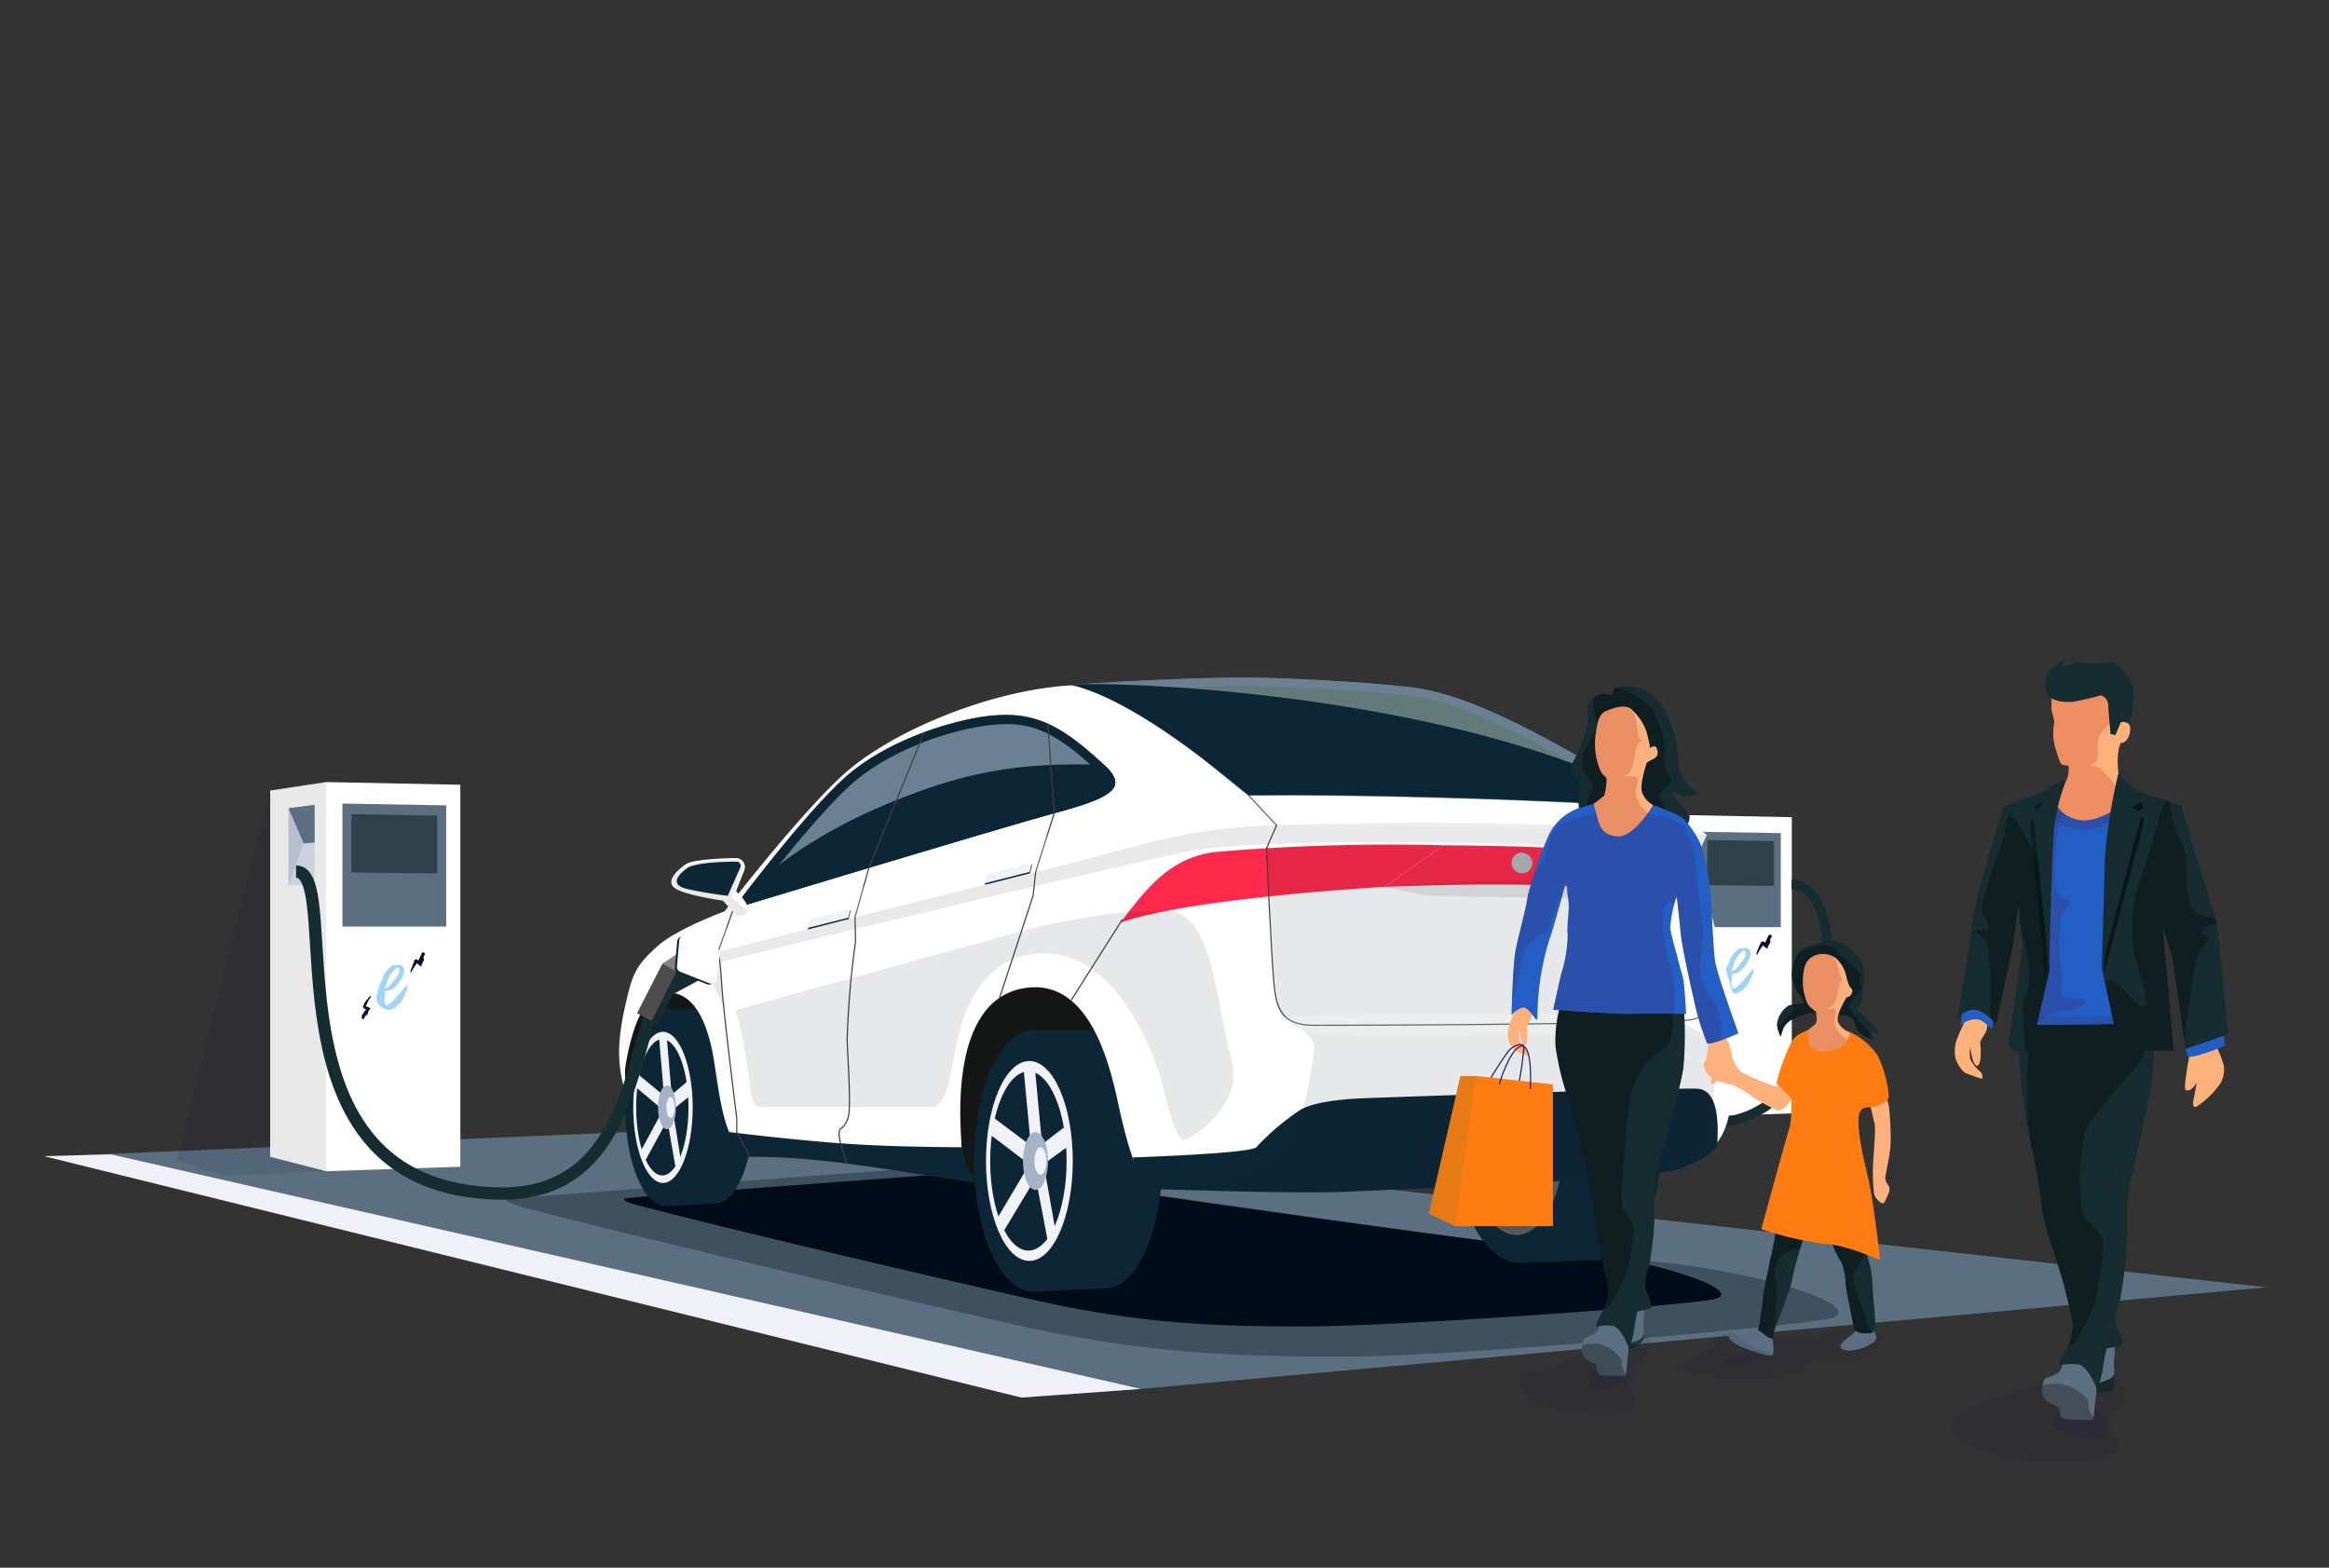 <svg id="Ebene_1" data-name="Ebene 1" xmlns="http://www.w3.org/2000/svg" xmlns:xlink="http://www.w3.org/1999/xlink" width="260" height="175" viewBox="0 0 260 175"><rect x="0" y="0" width="260" height="175" fill="#333333" stroke="none"/><defs><style>.cls-1,.cls-14,.cls-33,.cls-38,.cls-53{fill:none;}.cls-2{fill:#ffb17d;}.cls-3{fill:#5b6f80;}.cls-4{fill:#162c30;}.cls-5{fill:#225ec4;}.cls-6{fill:#ffb17b;}.cls-51,.cls-7{fill:#ff7c13;}.cls-8{fill:#eff0f8;}.cls-9{fill:#110f3f;}.cls-11,.cls-34,.cls-54,.cls-9{opacity:0.1;}.cls-10,.cls-16,.cls-30,.cls-32{fill:#fff;}.cls-11,.cls-56{fill:#231f20;}.cls-12{fill:#30404b;}.cls-13{fill:#cbd2de;}.cls-14,.cls-38{stroke:#152c30;}.cls-14,.cls-38,.cls-53{stroke-miterlimit:10;}.cls-14{stroke-width:1.07px;}.cls-15{fill:#4d4d4d;}.cls-16{opacity:0.3;}.cls-17{clip-path:url(#clip-path);}.cls-18{fill:#070431;}.cls-19{fill:#a0d4f4;}.cls-20{clip-path:url(#clip-path-2);}.cls-21,.cls-34{fill:#0c1b24;}.cls-21{opacity:0.35;}.cls-22{fill:#000b19;}.cls-23{fill:#151717;}.cls-24,.cls-36{fill:#0c2635;}.cls-25,.cls-37{fill:#f0f2f8;}.cls-26{fill:#a6b3c6;}.cls-27{fill:#56595b;}.cls-28{fill:#6c8094;}.cls-29{fill:#ff294c;}.cls-30,.cls-49,.cls-60{opacity:0.2;}.cls-31{fill:#647a7a;}.cls-32,.cls-56{opacity:0.4;}.cls-33{stroke:#404041;stroke-linejoin:round;stroke-width:0.13px;}.cls-35{fill:#a6a8ab;}.cls-36,.cls-37{fill-rule:evenodd;}.cls-38{stroke-width:1.38px;}.cls-39{clip-path:url(#clip-path-3);}.cls-40{opacity:0.31;}.cls-41{clip-path:url(#clip-path-4);}.cls-42{fill:#0e2529;opacity:0.7;}.cls-43{clip-path:url(#clip-path-5);}.cls-44{clip-path:url(#clip-path-6);}.cls-45{clip-path:url(#clip-path-7);}.cls-46{clip-path:url(#clip-path-8);}.cls-47{fill:#610024;}.cls-47,.cls-51{opacity:0.15;}.cls-48{clip-path:url(#clip-path-9);}.cls-49{fill:#970000;}.cls-50{clip-path:url(#clip-path-10);}.cls-52{clip-path:url(#clip-path-11);}.cls-53{stroke:#221d5e;stroke-width:0.13px;}.cls-54{fill:#006b29;}.cls-55{clip-path:url(#clip-path-12);}.cls-57{clip-path:url(#clip-path-13);}.cls-58{clip-path:url(#clip-path-14);}.cls-59{clip-path:url(#clip-path-15);}.cls-60{fill:#b00000;}.cls-61{clip-path:url(#clip-path-16);}.cls-62{opacity:0.5;}.cls-63{clip-path:url(#clip-path-17);}</style><clipPath id="clip-path"><rect class="cls-1" x="40.39" y="106.29" width="7.26" height="7.57"/></clipPath><clipPath id="clip-path-2"><rect class="cls-1" x="190.74" y="104.35" width="7.26" height="7.57"/></clipPath><clipPath id="clip-path-3"><path class="cls-4" d="M207.56,107a4.9,4.9,0,0,0-2.79-2c-.56,0-3.51.52-3.91,1.21s-1.47,2.51-.29,4.34c.23.35.89,1.42.89,1.42l-1.74.25a2.85,2.85,0,0,0-1.35,2.13,3.57,3.57,0,0,0,.43,1.38,6.19,6.19,0,0,1,.32-1,2.24,2.24,0,0,1,1.12-1c.36-.17,1.86-.69,1.86-.69a3.82,3.82,0,0,1,1,.29c.23.17,2.86-.24,3.36.17.17.13.23.1.4.29s.16.59.49,1.18,1.86,1.17,1.86,1.17a5.38,5.38,0,0,1-.23-1,2.47,2.47,0,0,0,.65.13,1.58,1.58,0,0,0-.46-.82c-.33-.23-2-1.93-2-1.93s.6,0,.7-1.1S208.45,108.17,207.56,107Z"/></clipPath><clipPath id="clip-path-4"><path class="cls-4" d="M196.3,148.49c.65.33.89.9,1.62.9.09-.26,0-.37.07-.62s1.8-4.56,2-5.61a44.39,44.39,0,0,1,1.2-4.49c.16-.56,1.24-3.22,1.85-3a10.49,10.49,0,0,1,.82,1.51c.31.68.53,1.21.79,1.91a8.79,8.79,0,0,0,.92,1.84,6.57,6.57,0,0,1,.46,2.43c.13.91.72,3.88.92,4.79s1.67.65,1.89.66c.62,0,.5-1.84.44-2.38-.08-.82-.19-1.93-.23-2.75a11.78,11.78,0,0,0-.53-3.28c-.23-.69.12-1.48-.07-2.19a15.65,15.65,0,0,1-.57-5,15.43,15.43,0,0,0,0-3.78c-.07-.29-.38-1-.68-1.11s-.82.09-1.05.07a24.9,24.9,0,0,0-3,.05,17.83,17.83,0,0,1-2.43-.1c-.76-.07-1-.1-1.16.76a58.69,58.69,0,0,0-1.26,6.31c-.1.77-.09,1.54-.12,2.32a28.23,28.23,0,0,1-.61,3.07c-.24,1.4-.63,2.82-.78,4.24a9.68,9.68,0,0,1-.2,1.54,9.38,9.38,0,0,0-.12,1C196.44,147.78,196.23,148.4,196.3,148.49Z"/></clipPath><clipPath id="clip-path-5"><path class="cls-3" d="M182,149.43s-1.43-1.87-1.77-1.87-1.73-.39-1.7.13c.09,1.61-1.63,1.34-1.77,1.93s-.32,1.49.22,2,1.33.54,1.33,1,0,.84.69.89,1.67,0,2.11.1.45-.3.5-1.08.19-1.58.19-2.12A2.72,2.72,0,0,1,182,149.43Z"/></clipPath><clipPath id="clip-path-6"><path class="cls-4" d="M179.92,77.65s.15-.89.69-1a5.58,5.58,0,0,1,3.6.74c1.83,1.2,2.8,4.38,3,6s-.1,1.92.49,3.1a5.8,5.8,0,0,0,1.82,2,1.77,1.77,0,0,1-1.87.3l-1.13-.45s.68.86,2.06,2.64c.24.31-.61,2.23-.61,2.23l-9.33.1-2-1a12.79,12.79,0,0,1-.44-3c.05-1.18.39-1.38-.1-2.27s-1.17-.7-.38-2.22a15.65,15.65,0,0,0,1.51-4c.28-1.17-.59-1.82.55-2.81A1.76,1.76,0,0,1,179.92,77.65Z"/></clipPath><clipPath id="clip-path-7"><path class="cls-4" d="M188,112.65a43.92,43.92,0,0,1-.07,6.57c-.33,2.3-2.69,10.5-2.82,11.16a13.9,13.9,0,0,0-.4,3.48,36.44,36.44,0,0,1-.65,7.68,4.43,4.43,0,0,0-.41,2.08c.14.79.81,1.64.64,2.37,0,.17-1.48.3-1.51.46a13.93,13.93,0,0,0-.3,1.59,10.06,10.06,0,0,1-.62,2.5s-.74-2.16-1.74-2.53a5.26,5.26,0,0,0-1.93.1,3.18,3.18,0,0,1,.56-1.43,5.57,5.57,0,0,0,.78-2.71c0-.72-.27-1-.59-2.89s-1.12-6.56-1.32-8-1.92-8.27-2.44-10.11a31.82,31.82,0,0,1-1.52-6.1,14,14,0,0,1,.52-4.6Z"/></clipPath><clipPath id="clip-path-8"><path class="cls-5" d="M194.08,115.35s-2.78,1.26-3.5,1.13a28.14,28.14,0,0,1-1.5-4.94c-.33-1.45-1.31-5.84-1.44-7.22s-.46-4.27-.46-4.27a14.68,14.68,0,0,0-.73,3.55,27.4,27.4,0,0,0,.79,3.08c.13.85.59,2,.72,2.89s.27,3.61.27,3.61-3.88-.07-5.78,0-9.06-.46-9.06-.46.43-2,.89-4a15,15,0,0,0,.73-4.4c-.13-1,.22-2.69.09-3.68s-.27-2.23-.27-2.23-1.23,4.67-1.83,6.37a29.7,29.7,0,0,0-1.37,8.8c0,1-.92-1.46-1.78-1.07a2.7,2.7,0,0,0-1.11.81s.12-5.52.45-7.23,1.11-4.4,1.38-6.17A41,41,0,0,1,173,93a6,6,0,0,1,3-2.7c1-.33,2-.59,2-.59a8.7,8.7,0,0,1,3.21-.26c1.25.26,3.68.52,3.68.52s1.52.6,2.5,1.06,2.43,2.75,2.66,3.84a34.74,34.74,0,0,1,.94,4.88c.07,1.38.27,5.91.46,7.42S194.08,115.35,194.08,115.35Z"/></clipPath><clipPath id="clip-path-9"><path class="cls-2" d="M184.22,83.51s.53-.46.72,0,.2.92-.32,1.18a5.1,5.1,0,0,0-.79.46s-.79,2.36-.53,3.28a2.77,2.77,0,0,0,1.25,1.44s-2.19,3.74-4.11,3.49-1.92-1.57-2.32-2.89c-.33-1.07-.13-.79-.13-.79l1.11-.86a9,9,0,0,0,.26-1.83c-.06-.4-.52-.33-.85-1.38a7.52,7.52,0,0,1-.39-3.55c.19-1.44.39-2.36,1.18-2.69s2.17-.85,2.89-.13a6,6,0,0,1,1.57,2.3C184,82.26,184.22,83.51,184.22,83.51Z"/></clipPath><clipPath id="clip-path-10"><path class="cls-7" d="M196.63,137.21a38.11,38.11,0,0,0,7.16,1.65c2.29.06,6.1,1.83,6.1,1.83s-.72-6.69-1.38-9.38c-.38-1.56-1.22-5.08-1-6.77a1,1,0,0,1,1.25-.91s2-.27,2.1-1.25a12.74,12.74,0,0,0-1.25-4.56,7.53,7.53,0,0,0-3.08-2.6c-1-.46-3.09-1-4.2-.46s-1.82.62-2.37,1.64a21.61,21.61,0,0,0-1.64,4.53l1.64,1.65a14.1,14.1,0,0,1-.13,3.15C199.52,126.51,196.63,137.21,196.63,137.21Z"/></clipPath><clipPath id="clip-path-11"><path class="cls-2" d="M206.43,110c.17.39.5.38.31.85a.62.62,0,0,1-.57.45s-1.23,1.92-1,2.7,1.35,1.32,1.35,1.32a2.35,2.35,0,0,1-1.81,1.87c-.82.2-2.34.41-2.69-.72a3.8,3.8,0,0,1-.19-1.47s.49-.37.78-.64.19-.94.14-1.28-.82-.5-1.1-1.39a6.43,6.43,0,0,1-.33-3c.16-1.23.56-1.7,1.23-2A2.4,2.4,0,0,1,205,107a3.75,3.75,0,0,1,1.05,1.74A9,9,0,0,0,206.43,110Z"/></clipPath><clipPath id="clip-path-12"><path class="cls-3" d="M234.29,153.89s-1.67-2-2.07-2-2-.43-2,.13c.11,1.77-1.89,1.47-2.06,2.11s-.37,1.63.26,2.16,1.55.59,1.55,1.13,0,.91.8,1,2,0,2.46.1.52-.32.58-1.18.23-1.72.23-2.31A2.75,2.75,0,0,1,234.29,153.89Z"/></clipPath><clipPath id="clip-path-13"><path class="cls-4" d="M240.51,114a49,49,0,0,1-.29,6.69c-.38,2.5-2.11,10-2.26,10.76a14.4,14.4,0,0,0-.46,3.8,52.37,52.37,0,0,1-.84,10,4.86,4.86,0,0,0-.48,2.28c.17.85.95,1.78.74,2.57,0,.19-1.71.33-1.75.5a14.32,14.32,0,0,0-.35,1.74,10.43,10.43,0,0,1-.72,2.73s-.87-2.36-2-2.76a6.54,6.54,0,0,0-2.26.11,3.44,3.44,0,0,1,.65-1.56,5.75,5.75,0,0,0,.91-3,29.83,29.83,0,0,0-.69-3.15c-.38-2.07-2.43-7.64-2.66-9.21a75.61,75.61,0,0,0-1.4-8.16,62.69,62.69,0,0,1-1.22-9,10.54,10.54,0,0,1,.47-4.29Z"/></clipPath><clipPath id="clip-path-14"><path class="cls-5" d="M248.37,116.74s-3.24,1.37-4.08,1.22c-.66-1.21-.14-3.87-.52-5.44s-1.18-6-1.34-7.5-1-1.53-1-1.53a27,27,0,0,0-.69,4.84c.15.93-.16,1.11,0,2s.08,4.24.08,4.24-3.79-.32-6-.24-9.15.08-9.15.08a20.57,20.57,0,0,0,.21-4.21c-.09-2.21-.4-8.09-.55-9.17-1,1.47-.82,2.28-1.51,4.14a29.13,29.13,0,0,0-1.37,9.27c0,1-.76-.6-1.79-.66a2.57,2.57,0,0,0-1.81.7s.87-6,1.25-7.82,1.26-4.4,1.57-6.33a33.4,33.4,0,0,1,1.65-6.5c.61-1.29.15-3.56,2.79-4.19,1.17-.27,3.51-.93,3.51-.93a10.9,10.9,0,0,1,3.75-.29c1.45.29,4.28.57,4.28.57a37.47,37.47,0,0,1,4.72,1.2c1.15.5,2,2.86,2.44,4a66.55,66.55,0,0,1,2.44,11.2C247.33,107,248.37,116.74,248.37,116.74Z"/></clipPath><clipPath id="clip-path-15"><path class="cls-6" d="M237.33,81.33l-.76,2.09a8.31,8.31,0,0,0,.08,3.63A5.41,5.41,0,0,0,238,89s-3.23,2.86-5.75,2.55a3.7,3.7,0,0,1-3.11-2.62l1.59-1.9a3.89,3.89,0,0,0,.22-1.4c0-.32-.59-.06-.89-.42a6.68,6.68,0,0,1-.47-1.32,5.77,5.77,0,0,1-.29-3c.14-.46-.29-1.47-.29-1.8,0-1.8.21-3.24,1.71-3.67a8.27,8.27,0,0,1,4.27.08c1.45.52,2.37,2.36,2.63,3.24A6.08,6.08,0,0,1,237.33,81.33Z"/></clipPath><clipPath id="clip-path-16"><path class="cls-4" d="M236.57,86.6a96.93,96.93,0,0,1-.64,14.77c-.6,3.89-1.3,6.64-1.3,6.64l1.52,7.11a2.73,2.73,0,0,0,2.66,2.16l3.85,0-1.22-13.81,1.05,3.27L244,117.09l4.76-1.64-1.27-12.39-4-13.16-5.41-1.79Z"/></clipPath><clipPath id="clip-path-17"><path class="cls-4" d="M229,88l-5.4,2.08s-2.84,9.75-2.93,10.49-.64,2.56-.55,2.8-1.57,10.19-1.57,10.19,1.34-1.33,2.56-.65a5.45,5.45,0,0,1,1.71,1.39l1.83-8.35.7-4.87.34,5.14-1.48,10.52.39.34a1.43,1.43,0,0,0,2.33-.76l1.9-8.14s-1.67-17.89,1.92-21.12A5.2,5.2,0,0,1,229,88Z"/></clipPath></defs><polygon class="cls-3" points="253 143.7 127.35 155.04 114.03 156.01 118.14 155.71 8.07 128.98 90.19 125.53 253 143.7"/><polygon class="cls-8" points="4.9 129.06 12.39 128.86 127.35 155.04 114.03 156.01 4.9 129.06"/><polygon class="cls-9" points="30.16 88.25 32.21 90.75 36.42 130.74 24.91 131.24 19.75 129.51 30.16 88.25"/><polygon class="cls-10" points="51.39 130.24 36.42 130.74 30.16 129.13 30.16 88.25 36.42 87.3 51.39 87.6 51.39 130.24"/><polygon class="cls-11" points="30.16 129.13 30.16 88.25 36.42 87.3 36.42 130.74 30.16 129.13"/><polygon class="cls-3" points="38.23 103.43 49.81 103.43 49.81 89.9 38.23 89.7 38.23 103.43"/><polygon class="cls-12" points="39.23 97.39 48.81 97.5 48.81 91.05 39.23 90.89 39.23 97.39"/><polygon class="cls-13" points="32.21 98.85 35.12 98.72 35.12 89.84 32.21 90.22 32.21 98.85"/><polygon class="cls-3" points="35.12 89.84 35.12 94.05 33.9 94.15 32.21 90.22 35.12 89.84"/><polygon class="cls-9" points="32.21 98.85 33.9 94.15 32.21 90.22 32.21 98.85"/><polygon class="cls-9" points="183.56 91.72 185.15 93.66 188.42 124.68 179.48 125.07 175.48 123.72 183.56 91.72"/><polygon class="cls-10" points="200.03 124.29 188.42 124.68 183.56 123.44 183.56 91.72 188.42 90.99 200.03 91.22 200.03 124.29"/><polygon class="cls-11" points="183.56 123.44 183.56 91.72 188.42 90.99 188.42 124.68 183.56 123.44"/><polygon class="cls-3" points="189.82 103.5 198.8 103.5 198.8 93 189.82 92.85 189.82 103.5"/><polygon class="cls-12" points="190.59 98.81 198.03 98.9 198.03 93.89 190.59 93.77 190.59 98.81"/><polygon class="cls-13" points="185.15 99.94 187.41 99.84 187.41 92.96 185.15 93.25 185.15 99.94"/><polygon class="cls-3" points="187.41 92.96 187.41 96.22 186.46 96.3 185.15 93.25 187.41 92.96"/><polygon class="cls-9" points="185.15 99.94 186.46 96.3 185.15 93.25 185.15 99.94"/><path class="cls-14" d="M184.54,101.75c0,7.66.56,20.71-3,21.73-7.79,2.21,7.9,2.46,11.9,1.59C206,122.33,206.55,98.71,200,98.71"/><polygon class="cls-15" points="183.81 97.16 185.28 94.73 187.41 94.6 187.41 96.9 185.74 99.19 185.66 102.04 183.69 101.98 183.81 97.16"/><polygon class="cls-16" points="185.21 97.22 183.81 97.16 185.28 94.73 185.21 97.22"/><polygon class="cls-4" points="185.74 99.19 185.66 102.04 185.11 102.02 185.21 97.22 187.41 94.6 187.41 96.9 185.74 99.19"/><g class="cls-17"><path class="cls-18" d="M46.46,107.1h0m-.07.05.08-.07,0,0s.08,0,.13.06.06.08.12.09,0,0,0,0v0s0,0,0,0h0c.09-.28.26-.53.36-.79,0,0,0,0,0,0s0,0,0,0,0,0,0,0,0,0,0,0a.76.76,0,0,1,.11-.16l.18.09c.16.21,0,.22-.06.36s-.06.15,0,.25a0,0,0,0,0,0,.06.18.18,0,0,1,0,.06s-.06,0,0,0,0,.15-.08.24a0,0,0,0,1,0,0c-.06,0,0,0,0,.09s0,0,0,0-.14.14-.16.27h0c0,.08,0,.18-.09.17s-.11-.13-.13-.1-.07-.08-.11-.08a1.94,1.94,0,0,1-.21-.2c-.1.26-.33.45-.43.71,0,0,0,0,0,0a.05.05,0,0,1,0,0s0,0,0,0,0,0,0,0-.09.09-.1.15-.15.24-.18.23a1.26,1.26,0,0,1,.16-.58c0-.12.1-.16.09-.26s0-.06,0-.07,0,0,0,0,0,0,0,0,.07-.14.14-.24a0,0,0,0,1,0,0s0-.06,0-.09h0c0-.13.12-.16.14-.28"/><path class="cls-18" d="M40.62,112.54h0m0-.09a.34.34,0,0,1,0,.1s0,0,0,0,0,.07.11.08.1,0,.14.06,0,0,0,0h0s0,0,0,0h0c-.2.22-.33.49-.51.71,0,0,0,0,0,0s0,0,0,.05,0,0,0,0,0,0,0,0a1.59,1.59,0,0,0-.08.18s.13.07.17.11c.26,0,.2-.09.28-.24s.1-.12.19-.16,0-.08,0-.07,0,0,0,0,0-.06,0,0,.13-.08.17-.2h0s0,0,0-.09,0,0,0,0,.06-.2.16-.28h0c0-.07.14-.12.1-.16s-.16,0-.15-.07-.1,0-.12-.05a1.29,1.29,0,0,0-.28-.08c.18-.22.23-.52.4-.73,0,0,0,0,0,0a.05.05,0,0,0,0,0s0,0,0,0l0,0c0-.06,0-.12.09-.16s.13-.25.1-.27a1.08,1.08,0,0,0-.41.43c-.11,0-.1.16-.18.2s0,.07-.05.06,0,0,0,0,0,0,0,0-.08.14-.13.24h0s0,0,0,.09a0,0,0,0,1,0,0c-.09.1-.08.18-.18.26"/><path class="cls-19" d="M42.22,110.57s0,0,0,0,0,0,0,0m0-.06h0s0-.05,0,0m0-.05s0,0,.05,0,0,0-.05,0m.18-.53h0m.18-.47s0,0,0,0Zm0-.09s0,.06,0,.06h0s0,0,0,0m-.47,2h0s0,0,0,0m0-.1h0c0-.07,0,.07,0,0m0-.07c0-.06-.07-.19,0-.25s0,.06,0,.13,0,0,0,0,0,.14,0,.16m0-.35v-.07h.06s0,.07-.06.07m.06-.08h0c0-.06,0,.06,0,0m3-.09h0s0,.06,0,0m-3,0s0,0,0,0,0,.08,0,0m0,0c-.06,0,0-.08,0-.16s0,.1,0,.16m0-.31c0-.06.06,0,.06-.06s-.06,0,0-.06,0-.14.08-.17a2.83,2.83,0,0,1-.11.44s0,0,0,0,0-.1,0-.11m.36-1s0-.12.06-.17,0,0,0,0,.06-.17.08-.24l.09,0c-.19.42-.37.8-.53,1.22a.62.62,0,0,1,.12-.36c0-.06,0-.09,0-.13s0,.07,0,.12,0-.13.07-.18,0,0,0,0v0c.06-.11,0-.15.07-.25s0,0,0,0,0,0,0-.07m.17-.4s0-.06,0-.09,0,.06,0,.09m.13-.09c-.06,0-.06,0-.06-.07s.06,0,.06.07m0-.08s0,0,0-.07,0,.08,0,.07m.1-.22s0-.08.08-.08,0,.07-.08.08a.2.2,0,0,1,0,.09v.06s0,0,0-.06h0a.25.25,0,0,1,0-.09Zm.08-.11h0s0,.07,0,0m.05,0s0,0,0,0,0,0,0,0m.09-.19h0s0,.06,0,0m.1-.1s0,0,0,0,0,0,0,0m0,0v0s0,0,0,0m.06,0s0,0,0,0a0,0,0,0,1,0,0,0,0,0,0,1,0,0m.09-.06s0,0,0,0,.06,0,0,0m.79,1c-.4.39-.62,1-1.19,1.14a2.38,2.38,0,0,1,.24-.68s-.07,0,0-.07a3.09,3.09,0,0,1,1.09-1.57c.14-.07.2.06.24.16s0,.2,0,.34-.26.44-.35.68m-1.22,1.39a1.25,1.25,0,0,0,1.05-.35,4.17,4.17,0,0,0,1.09-1.76.67.67,0,0,0-.42-.74,2.94,2.94,0,0,0-.74,0s-.1,0-.11,0c-.23.09-.33.36-.53.42a5.73,5.73,0,0,0-1.27,3,1.14,1.14,0,0,0,.33,1.1c.06,0,.1.07.17.08s0,.07.09.13a1.55,1.55,0,0,0,.87.26.53.53,0,0,1,.28-.07,3.45,3.45,0,0,0,1-.86,4.48,4.48,0,0,1,.32-.56c0-.11.13-.28.17-.42s0,0,0,0,.12-.26.19-.4-.05,0-.05,0,0-.3.08-.44c-.08.09,0-.11-.05-.09-.55.65-1.08,1.3-1.65,1.9a2.4,2.4,0,0,1-.69.44,1.22,1.22,0,0,1-.2-.43c.06-.07,0-.11,0-.19s.06-.4.06-.65,0-.28.09-.35"/></g><g class="cls-20"><path class="cls-18" d="M196.81,105.16h0m-.07,0a.23.23,0,0,0,.07-.07l0,0c.06,0,.09,0,.13.06s.07.08.13.08,0,0,0,0,0,0,0,0,0,0,0,0h0c.09-.28.25-.53.36-.79,0,0,0,0,0,0a0,0,0,0,1,0,0s0,0,0,0,0,0,0,0a1.67,1.67,0,0,1,.12-.16l.18.09c.16.21,0,.22-.06.36s-.06.15-.05.24-.06.06,0,.07,0,0,0,.06-.06,0,0,0,0,.15-.08.24l0,0c-.06,0,0,.05-.05.09h0c0,.13-.14.15-.15.28h0c0,.08,0,.18-.09.16s-.12-.12-.14-.09-.06-.08-.1-.08a1.34,1.34,0,0,1-.21-.2c-.1.26-.34.45-.44.71l0,0s0,0,0,0,0,0,0,0a.43.43,0,0,1,0,0c0,.06-.08.09-.09.15s-.15.24-.19.23a1.33,1.33,0,0,1,.17-.58c0-.12.09-.17.09-.26s0-.06,0-.07l0,0s0,0,0,0,.08-.14.14-.24h0c.05,0,0-.06.05-.09h0c0-.13.11-.16.14-.28"/><path class="cls-18" d="M191,110.59h0l0,0m0-.08a.44.44,0,0,1,0,.1h0c0,.06,0,.08.11.09s.11,0,.14.06,0,0,0,0,0,0,0,0,0,0,0,0h0c-.19.22-.33.49-.5.71a0,0,0,0,1,0,0s0,0,0,0h0s0,0,0,0a.75.75,0,0,0-.08.18,1.16,1.16,0,0,1,.16.11c.27,0,.21-.1.29-.24s.1-.12.19-.16,0-.08,0-.07,0,0,0,0,0-.06,0,0,.14-.08.18-.19,0,0,0,0,0,0,.05-.09,0,0,0,0,.06-.19.17-.27h0c.05-.07.14-.12.1-.16s-.17,0-.16-.07-.1,0-.12,0a1.2,1.2,0,0,0-.27-.08c.17-.22.22-.52.39-.73,0,0,0,0,0,0s0,0,0,0,0,0,0,0l0,0c0-.07,0-.12.09-.16s.13-.25.1-.27a1.2,1.2,0,0,0-.42.43c-.11.05-.1.16-.18.2s0,.06,0,.06a.08.08,0,0,1,0,0s0,0,0,0-.09.14-.14.24h0s0,0-.06.09,0,0,0,0-.08.18-.17.26"/><path class="cls-19" d="M192.57,108.63s0,0,0,0,0,0,0,0m0-.06h0c0,.05,0,0,0,0m0,0s0,0,0,0,0,0,0,0m.17-.53h0m.19-.47s0,0,0,0Zm0-.09s0,.06,0,.06h0s0,0,0,0m-.48,2h0s0,0,0,0m0-.1h0c0-.07,0,.07,0,0m0-.07c0-.06-.07-.19,0-.25s0,.06,0,.13,0-.06,0,0,0,.14,0,.16m0-.35v-.07h.06s0,.07-.06.07m.06-.08h0c0-.06,0,.06,0,0m3-.09h0c.05,0,0,.06,0,0m-3,0s0,0,0-.06,0,.09,0,.06m0,0c-.06,0,0-.09,0-.16s0,.1,0,.16m0-.31c0-.06.06,0,.06-.06s-.06,0,0-.06,0-.14.09-.17a2.93,2.93,0,0,1-.12.44l0,0c-.06,0,0-.1,0-.11m.36-1c-.05,0,0-.12.05-.17s0,0,0,.05.06-.17.09-.24l.08,0c-.18.42-.37.8-.52,1.21a.63.63,0,0,1,.11-.35c0-.06,0-.09,0-.13s0,.07,0,.11,0-.12.07-.17-.05,0,0,0v0c0-.11,0-.15.07-.25s0,0,0,0,0,0,0-.07m.17-.4s0-.06,0-.09,0,.06,0,.09m.13-.09c-.06,0-.06,0-.06-.07s.06,0,.06.07m0-.08s0,0,0-.07,0,.08,0,.07m.1-.22s0-.08.07-.08,0,.07-.07.08a.12.12,0,0,1,0,.09v.06a0,0,0,0,1,0-.06h0a.13.13,0,0,1,0-.09Zm.07-.11h0s0,.07,0,0m.06,0s0,0,0,0,0,0,0,0m.08-.19h0s0,.06,0,0m.1-.1s0,0,0-.06,0,0,0,.06m0-.06v0s0,.05,0,0m.06,0s0,0,0,0a0,0,0,0,1,0,0,0,0,0,0,1,0,0m.08-.06s0,0,0,0,.05,0,0,0m.8,1c-.4.39-.63.94-1.2,1.14a2.59,2.59,0,0,1,.24-.68s-.07,0,0-.07a3.14,3.14,0,0,1,1.08-1.57c.15-.07.2.06.25.16s0,.2,0,.34-.26.44-.34.68m-1.23,1.39a1.28,1.28,0,0,0,1.06-.35,4.16,4.16,0,0,0,1.08-1.76.68.68,0,0,0-.41-.75,3.41,3.41,0,0,0-.74.06s-.1,0-.12,0c-.23.09-.33.36-.52.42a5.69,5.69,0,0,0-1.27,3,1.16,1.16,0,0,0,.32,1.1c.06,0,.1.07.18.08a.51.51,0,0,0,.08.13,1.6,1.6,0,0,0,.87.26.74.74,0,0,1,.29-.08,3.23,3.23,0,0,0,.95-.85,4.56,4.56,0,0,1,.33-.56,4.12,4.12,0,0,1,.17-.42s0,0,0,0,.11-.25.18-.4,0,0,0,0,0-.3.07-.44c-.07.08,0-.12,0-.09-.56.64-1.09,1.3-1.66,1.9a2.35,2.35,0,0,1-.68.44,1.22,1.22,0,0,1-.2-.43c.06-.07,0-.11,0-.2s.06-.4.06-.64,0-.28.08-.35"/></g><path class="cls-21" d="M56.83,133.81c-.33,0-.75.32,1.42.91,11.68,3.13,43.09,10.47,55.05,13.15,14.56,3.27,25,3.57,37,3.57s48.06-3.23,53.52-4.16-5.36-5.16-19.73-6.51-77.6-10.66-77.6-10.66S58.71,133.58,56.83,133.81Z"/><path class="cls-22" d="M69.87,133.75c-.27,0-.61.27,1.15.74,9.48,2.54,35,8.5,44.69,10.68,11.82,2.65,20.28,2.9,30,2.9s41-2.21,45.43-3-6.34-4.61-18-5.71-63-8.65-63-8.65S71.39,133.56,69.87,133.75Z"/><path class="cls-23" d="M69.78,121.89l11.89,5.72,26.55,3.53,20,1,31.19-1.56-9.08-23.43-76.43,2.11s-3.24,2.47-4,5.49A21.17,21.17,0,0,0,69.78,121.89Z"/><path class="cls-24" d="M129.77,129.42c0,8-2.84,14.39-6.33,14.39s-6.33-6.44-6.33-14.39S119.94,115,123.44,115,129.77,121.47,129.77,129.42Z"/><polygon class="cls-24" points="123.44 115.03 115.48 115.03 115.33 144.17 123.44 143.81 123.44 115.03"/><path class="cls-24" d="M121.91,129.6c0,8-2.94,14.57-6.58,14.57s-6.57-6.53-6.57-14.57S111.7,115,115.33,115,121.91,121.55,121.91,129.6Z"/><path class="cls-25" d="M119.76,129.6c0,6.16-2.17,11.15-4.85,11.15s-4.84-5-4.84-11.15,2.16-11.16,4.84-11.16S119.76,123.44,119.76,129.6Z"/><path class="cls-24" d="M119.07,129.6c0,5.54-1.91,10-4.26,10s-4.27-4.5-4.27-10,1.91-10,4.27-10S119.07,124.05,119.07,129.6Z"/><polygon class="cls-25" points="114.22 118.8 115.08 127.88 110.69 124.59 110.36 126.52 114.91 129.97 111.24 136.15 111.8 137.84 115.62 131.49 117.11 139.28 117.92 137.87 116.51 129.95 119.58 127.71 119.33 125.43 116.33 127.73 115.48 118.68 114.22 118.8"/><path class="cls-26" d="M117,129.6c0,1.78-.63,3.23-1.4,3.23s-1.4-1.45-1.4-3.23.63-3.23,1.4-3.23S117,127.82,117,129.6Z"/><path class="cls-25" d="M116.82,129.6c0,.85-.3,1.54-.67,1.54s-.67-.69-.67-1.54.3-1.54.67-1.54S116.82,128.75,116.82,129.6Z"/><path class="cls-24" d="M84.19,123.48c0,6-1.94,10.88-4.34,10.88s-4.33-4.87-4.33-10.88,1.94-10.89,4.33-10.89S84.19,117.47,84.19,123.48Z"/><polygon class="cls-24" points="79.85 112.59 74.4 112.59 74.3 134.63 79.85 134.36 79.85 112.59"/><path class="cls-24" d="M78.8,123.61c0,6.09-2,11-4.5,11s-4.5-4.93-4.5-11,2-11,4.5-11S78.8,117.53,78.8,123.61Z"/><path class="cls-25" d="M77.33,123.61c0,4.66-1.49,8.44-3.32,8.44s-3.32-3.78-3.32-8.44,1.49-8.43,3.32-8.43S77.33,119,77.33,123.61Z"/><path class="cls-24" d="M76.86,123.61c0,4.2-1.31,7.6-2.92,7.6s-2.92-3.4-2.92-7.6S72.33,116,73.94,116,76.86,119.42,76.86,123.61Z"/><polygon class="cls-25" points="73.54 115.44 74.13 122.31 71.12 119.83 70.89 121.28 74.01 123.9 71.49 128.57 71.88 129.84 74.5 125.04 75.52 130.93 76.07 129.87 75.1 123.88 77.21 122.18 77.04 120.46 74.98 122.2 74.4 115.35 73.54 115.44"/><path class="cls-26" d="M75.46,123.61c0,1.35-.43,2.44-1,2.44s-1-1.09-1-2.44.43-2.44,1-2.44S75.46,122.26,75.46,123.61Z"/><path class="cls-25" d="M75.32,123.61c0,.65-.21,1.17-.46,1.17s-.46-.52-.46-1.17.21-1.16.46-1.16S75.32,123,75.32,123.61Z"/><ellipse class="cls-24" cx="178.61" cy="127.52" rx="6.93" ry="13.14"/><polygon class="cls-24" points="178.61 114.38 169.9 114.38 169.74 140.97 178.61 140.65 178.61 114.38"/><path class="cls-24" d="M176.94,127.68c0,7.34-3.22,13.3-7.2,13.3s-7.2-6-7.2-13.3,3.22-13.3,7.2-13.3S176.94,120.33,176.94,127.68Z"/><path class="cls-27" d="M174.58,127.68c0,5.62-2.37,10.18-5.3,10.18S164,133.3,164,127.68s2.37-10.18,5.31-10.18S174.58,122.06,174.58,127.68Z"/><path class="cls-24" d="M173.83,127.68c0,5.06-2.09,9.16-4.67,9.16s-4.67-4.1-4.67-9.16,2.09-9.17,4.67-9.17S173.83,122.62,173.83,127.68Z"/><polygon class="cls-27" points="168.52 117.82 169.46 126.11 164.66 123.11 164.29 124.86 169.28 128.02 165.25 133.66 165.87 135.2 170.05 129.4 171.68 136.51 172.56 135.23 171.02 128 174.39 125.95 174.11 123.88 170.83 125.97 169.9 117.71 168.52 117.82"/><path class="cls-26" d="M171.59,127.68c0,1.63-.69,2.94-1.54,2.94s-1.53-1.31-1.53-2.94.68-3,1.53-3S171.59,126.05,171.59,127.68Z"/><path class="cls-25" d="M171.37,127.68c0,.77-.33,1.4-.74,1.4s-.73-.63-.73-1.4.33-1.41.73-1.41S171.37,126.9,171.37,127.68Z"/><path class="cls-10" d="M69.78,121.89l0-2.54s1-8,4.17-8.5c3.9-.6,5.27,4.27,5.83,8S81,127.75,83,128.06c4.31.66,9.28,1.32,13.78,1.74s11.42,1.34,11.42,1.34a8.55,8.55,0,0,1-.88-3.7c-.13-2.42-1.29-16.44,7.63-17.21,6.86-.59,9,8.91,9.89,13s2,8.17,3.38,8.93,8,.81,13.53.51,39.94-1.64,43.43-2.07,6.74-1.65,7.74-5.73,2.5-9.58,1.38-11.58-4.84-17.72-4.84-17.72l1.09-2.38s-3.31-2.17-4.49-3c-3.73-2.72-17.12-7.76-20.46-9.48-6.79-3.48-7.87-4.12-17.45-4.54a255.84,255.84,0,0,0-28.78.34c-9.34.64-20.14,5.32-25.27,10s-13.21,15.22-13.21,15.22-5.3,1.93-7.49,3.89-2.67,2.92-3.23,5.09C68.72,116.4,68.94,118.82,69.78,121.89Z"/><path class="cls-28" d="M81.9,101.43s29.67-9,36.08-10.73,7.93-2.86,5.29-5.31c-5.38-5-8.51-6.38-14.72-5.18-5,1-10.7,3.36-14.37,6.73C89.39,91.34,81.9,101.43,81.9,101.43Z"/><path class="cls-24" d="M123.27,85.39c-4.18-3.89-7-5.59-11-5.59a19.57,19.57,0,0,0-3.75.41c-5,1-10.7,3.36-14.37,6.73-4.79,4.4-12.28,14.49-12.28,14.49s29.67-9,36.08-10.73S125.91,87.84,123.27,85.39Zm.2,2s-.12.38-1.27.91a29.17,29.17,0,0,1-4.47,1.47c-5.16,1.36-25.47,7.5-33.16,9.83,2.52-3.25,7.06-8.93,10.29-11.89s8.56-5.46,13.88-6.49a19,19,0,0,1,3.56-.39c3.46,0,6,1.29,10.29,5.32C123.55,87,123.48,87.34,123.47,87.36Z"/><path class="cls-24" d="M81.9,101.43s29.67-9,36.08-10.73,7.93-2.86,5.29-5.31c-10-.41-15.89,1.14-21.81,3.38C86.82,94.28,81.9,101.43,81.9,101.43Z"/><path class="cls-11" d="M79,108.58l-.84-1.83S106.64,99.54,117,97c10.63-2.63,15-4.5,24.65-4.86,9.26-.36,21.77-.41,29.26-.14,10.2.38,19.68,1.17,19.68,1.17l-1.09,2.38s-9.77-.91-19.51-1.3-29.72-.42-36.12.59-53.51,12.55-53.51,12.55l.57,5.25Z"/><path class="cls-29" d="M154.54,99l6.61-4.64a227.19,227.19,0,0,0-25.28.73c-5.09.52-7.8,3.94-10.79,7.91C132.85,100.22,154.54,99,154.54,99Z"/><path class="cls-29" d="M175.71,94.77l5.8,4.57a82.17,82.17,0,0,1,9.3,1.7l-1.33-5.5s-1.09,0-3.79-.23C180.78,94.94,175.71,94.77,175.71,94.77Z"/><path class="cls-29" d="M154.54,99s8.83-.37,15.42-.24c6.2.12,11.55.59,11.55.59l-5.8-4.57s-2.63-.18-6.44-.29-8.12-.13-8.12-.13Z"/><polygon class="cls-10" points="160.21 105.08 178.67 105.08 177.66 100.33 159.43 99.99 160.21 105.08"/><path class="cls-30" d="M94.72,123.74c5.38,0,12.74,1.09,11.24,1.87s-10,.59-14.18.49-12-.65-8.76-1.26A62.82,62.82,0,0,1,94.72,123.74Z"/><path class="cls-31" d="M186.08,90.12s-7.41-.47-17.46-.85c-11.25-.42-21.74-.59-29.25-.5-6.43-4.94-14.29-12.69-20-12.33,0,0,14.61-1.06,22.86-.76,7.68.28,12.45.73,15.08,1C164.66,77.55,173,82.5,186.08,90.12Z"/><path class="cls-28" d="M157.33,76.71c-2.63-.3-7.4-.75-15.08-1-1,0-2.14-.05-3.32-.05-8.33,0-19.54.81-19.54.81h.38c5.66,0,13.31,7.51,19.6,12.34,1.26,0,2.61,0,4,0,7,0,15.86.17,25.22.52,10,.38,17.46.85,17.46.85C173,82.5,164.66,77.55,157.33,76.71Zm-13.93,11-3.69,0c-1.23-1-2.5-2-3.84-3.09-3.52-2.88-7.11-5.83-10.5-7.6,3.93-.21,9.17-.44,13.56-.44,1.22,0,2.32,0,3.29.05,5.84.21,10.89.56,15,1,6.43.73,13.89,4.86,24.75,11.17-3.15-.17-7.85-.41-13.3-.61C159.66,87.93,150.69,87.74,143.4,87.74Z"/><path class="cls-32" d="M154.54,99l4.78,6.61a1,1,0,0,0,.79.4h18.6a1,1,0,0,0,.93-.68l1.87-6-3.85,1L159.59,100Z"/><path class="cls-11" d="M177.66,100.33l3.85-1a89.86,89.86,0,0,0-11.55-1,137.9,137.9,0,0,0-15.42.68l4.89,1Z"/><path class="cls-24" d="M128.16,132.7a6.93,6.93,0,0,1-1.68-3.5s13.08-.43,13.77-1.14a27.66,27.66,0,0,1,4.84-4.12c1.19-.77,3.88-1.21,7-1.34s34.62-1.2,37.38-1.07,2.25,5.28,2.25,6.16-3,2.69-5.65,3.08c-7.41,1.08-30.06,2-35.82,2.26S128.16,132.7,128.16,132.7Z"/><path class="cls-24" d="M81.41,126.37s6.38.8,12.34,1.25,13.64.44,13.64.44.56,2.22.66,2.47a1.14,1.14,0,0,0,.75.62l0,.88s-11.07-1.78-15.09-2.25c-9.15-1.09-10.81-.32-11.4-.92A6.75,6.75,0,0,1,81.41,126.37Z"/><path class="cls-33" d="M119.6,111.63s3.31-5.25,5.7-9"/><path class="cls-33" d="M139.37,88.77l3.14,3.36-1.12,2.55s.52,12.07.86,15.37c.25,2.37.76,4.4,4.39,4.4,14.51,0,37-.23,41.74-.57,2.27-.16,2.43-1.71,2.31-4.21s-2.29-14.34-2.29-14.34l.62-2.4-2.94-2.81"/><polyline class="cls-33" points="116.98 80.78 117.69 90.78 115.62 97.32 115.33 99.98 111.59 111.39"/><path class="cls-33" d="M83.72,129.13l-1.47-2.76v-1.53s-1.49-11.84-1.69-15a29.43,29.43,0,0,0-.38-3.65l1.72-4.8"/><path class="cls-33" d="M103.19,81.72,97,96.87l-1.55,5.51.06,2.72a101.63,101.63,0,0,0-.94,11c.13,3.13.46,7.71.09,8.71a2.33,2.33,0,0,1-.91,1.28s-.26.44.2,1.94.53,1.81.53,1.81"/><path class="cls-30" d="M189.48,95.54l-4.78-.3s1.53,8.63,2.15,10.76c1.77,6.07,5.46,2.25,6.88,5.76C192.15,106.6,189.48,95.54,189.48,95.54Z"/><path class="cls-34" d="M186.93,112.63c-.16-2.38-2.23-17.39-2.23-17.39a413.19,413.19,0,0,0-43.31-.56s.7,14.83,1.31,17.59,4.31,2.41,4,5.08-1.42,8.24-2.59,10a12.5,12.5,0,0,1-9.75,4.82c-4.89,0-6.1,0-6.1,0l1.19.61c4,.13,16,.5,20.83.29,5.76-.25,28.41-1.18,35.82-2.26a11,11,0,0,0,2.45-.7c2.59-1.5,2.95-9.26,2.95-12.72C191.48,114.87,187.09,115,186.93,112.63Z"/><path class="cls-34" d="M136.58,114.33c-1-5.36-1.88-10.47-4.46-12.12-2.25-1.44-12.08.3-15.76,1.14-1.68.38-34.26,9.41-34.26,9.41a32.32,32.32,0,0,1,1,4.33c.26,1.38.55,3.46.74,4.9.13,1,.55,1.61,1,1.58l19.16,0c.79,0,1.5-1,1.86-2.47.4-1.66.92-5,1.5-6.79,1.38-4.38,4-6.88,6.63-7.56,5.07-1.33,10.4,1.09,14.45,10.49.37.85.68,1.67.94,2.44.37,1.11,1.7,7.58,2.74,7.55s5.71-3.61,5.58-7.3C137.64,118.22,137.22,117.71,136.58,114.33Z"/><path class="cls-35" d="M171.07,96.2a1.16,1.16,0,1,1-1.44-1A1.25,1.25,0,0,1,171.07,96.2Z"/><path class="cls-30" d="M172,113.22c13.81.06,18.66.06,21.62.63,3.86.76-10.66,1.58-21.26,1.65-18,.12-28.89.34-32.78-1C135.32,113,159.89,113.18,172,113.22Z"/><path class="cls-30" d="M141.63,92.13c9.26-.36,48.94,1,48.94,1l-4.49-3s-17.42-.92-21.93-1c-6.22-.12-25.14-.84-30.26,0-3.46.59-22.25,5.73-28.43,7.36-5.64,1.48-20.88,5.74-29.12,8.61-3.9,1.36-5.07,2.74-5.07,2.74s5.22-2.28,6.85-1.09c0,0,28.52-7.21,38.86-9.76C127.61,94.36,132,92.49,141.63,92.13Z"/><polygon class="cls-36" points="114.98 97.49 109.94 98.77 110.2 97.75 115.24 96.47 114.98 97.49"/><polygon class="cls-37" points="114.94 97.33 109.9 98.61 110.17 97.59 115.21 96.31 114.94 97.33"/><polygon class="cls-36" points="94.73 102.59 90.19 103.75 90.44 102.77 94.98 101.62 94.73 102.59"/><polygon class="cls-37" points="94.7 102.44 90.16 103.59 90.41 102.61 94.95 101.46 94.7 102.44"/><path class="cls-10" d="M83.11,97.1a1,1,0,0,0-.92-1.31c-1.86,0-4.94.2-5.63.68s-2.36,1.83-1.24,2.65,5.37,1.41,5.37,1.41l1.56,1.69a1,1,0,0,0,1.2-.57c.29-.78-1.28-2.17-1.28-2.17Z"/><path class="cls-11" d="M82.89,97a.74.74,0,0,0-.07-.68.73.73,0,0,0-.6-.32c-1.66,0-4.75.1-5.47.6s-2.35,1.7-1.23,2.53,5.17,1.4,5.17,1.4l1.56,1.69a1,1,0,0,0,1.2-.57,23.12,23.12,0,0,1-1.85-1.51Z"/><path class="cls-24" d="M81.24,100l1.38-3.12a.47.47,0,0,0,0-.47.47.47,0,0,0-.42-.22c-1.47,0-4.62.1-5.5.73-1.17.84-1.85,1.9,0,2.31C78.8,99.71,81.24,100,81.24,100Z"/><path class="cls-24" d="M186.08,90.12s-7.41-.47-17.46-.85c-11.25-.42-21.74-.59-29.25-.5-7.31-6.1-14.5-11.1-19.9-12.34C126.37,76,164.69,77.65,186.08,90.12Z"/><path class="cls-38" d="M33.05,97.29c5.59,0-4.55,35.52,22.73,35.94,13,.19,14.45-12.52,17-20.56"/><polygon class="cls-15" points="73.94 107.58 76.99 105.57 79.55 106.6 78.26 109.28 75.04 111.01 73.38 114.28 71.11 113.11 73.94 107.58"/><polygon class="cls-16" points="75.53 108.43 73.94 107.58 76.99 105.57 75.53 108.43"/><polygon class="cls-4" points="75.04 111.01 73.38 114.28 72.74 113.96 75.53 108.43 79.55 106.6 78.26 109.28 75.04 111.01"/><path class="cls-24" d="M78.92,109.86l-3.21-1.26a.61.61,0,0,1-.37-.61l.26-2.9a.6.6,0,0,1,.82-.5L79.78,106a.6.6,0,0,1,.37.64l-.42,2.8A.59.59,0,0,1,78.92,109.86Z"/><path class="cls-10" d="M79.15,109.75l-3.21-1.27a.6.6,0,0,1-.37-.61l.26-2.9a.59.59,0,0,1,.82-.49L80,105.85a.59.59,0,0,1,.37.64L80,109.28A.6.6,0,0,1,79.15,109.75Z"/><path class="cls-9" d="M210,149.82c-.92,1-1.57,2-3.48,2a15.13,15.13,0,0,0-3,0c-2.23.2-1.44,1.31-2.36,1.64s-8.4.79-10.57.2-5.65-.73-1.51-2.17.72-2.89,5.06-2.63,5.31.66,8.27.27,3.94-1.12,5.25-.79S210.94,148.83,210,149.82Z"/><path class="cls-9" d="M195.42,152.15a6.31,6.31,0,0,1,1.39-.51c.33,0,1.23,0,1.22-.49a5.41,5.41,0,0,0-1.45,0c-.45,0-.89-.09-1.34-.12-1-.05-3.53.8-2.48,1.28A3.84,3.84,0,0,0,195.42,152.15Z"/><path class="cls-3" d="M205.93,149.61c.58-.52,1.27-.83,1.52-1.58.49.2,1.06-.39,1.5,0l.12.08c-.06.46.84,1.21.08,1.74a5.39,5.39,0,0,1-2.6.92C205.9,150.75,204.84,150.58,205.93,149.61Z"/><path class="cls-3" d="M193,148.64c.29-.58,1.51.33,2,.31.35,0,1.53-.26,1.5-.7.36-.08.77.41,1,.61s.28.42.41.7l0,.09a7.62,7.62,0,0,1,.08,1.26c-.06.55-.37.44-.82.36a24.08,24.08,0,0,1-2.45-.79C194.14,150.3,192.55,149.52,193,148.64Z"/><path class="cls-4" d="M193,148.9h0S193,148.9,193,148.9Z"/><path class="cls-9" d="M193,149.29a.42.42,0,0,1,0-.47c.28-.59,1.82.94,2.2,1.17a10.37,10.37,0,0,0,1.91.9c.51.11.84.29.66.47a5,5,0,0,1-1.38-.21c-.43-.09-.9-.34-1.34-.44A3.48,3.48,0,0,1,193,149.29Z"/><path class="cls-4" d="M207.56,107a4.9,4.9,0,0,0-2.79-2c-.56,0-3.51.52-3.91,1.21s-1.47,2.51-.29,4.34c.23.35.89,1.42.89,1.42l-1.74.25a2.85,2.85,0,0,0-1.35,2.13,3.57,3.57,0,0,0,.43,1.38,6.19,6.19,0,0,1,.32-1,2.24,2.24,0,0,1,1.12-1c.36-.17,1.86-.69,1.86-.69a3.82,3.82,0,0,1,1,.29c.23.17,2.86-.24,3.36.17.17.13.23.1.4.29s.16.59.49,1.18,1.86,1.17,1.86,1.17a5.38,5.38,0,0,1-.23-1,2.47,2.47,0,0,0,.65.13,1.58,1.58,0,0,0-.46-.82c-.33-.23-2-1.93-2-1.93s.6,0,.7-1.1S208.45,108.17,207.56,107Z"/><g class="cls-39"><path class="cls-40" d="M209.09,116.55c-.5-.93-.05-1-.94-2a6.26,6.26,0,0,1-1.38-1.67c-.24-.54-.69,0-.1-1.08s1.38-1,1-2.07.93-.35-.69-1.82-1.72-1.24-2-1.92-2-.45-3.1-.1a20.46,20.46,0,0,0-3.55,2.16l-.93,6.55a7.91,7.91,0,0,1,1.77-2.12c.89-.59,1.67,0,.44,1a8.47,8.47,0,0,0-2,2.66l1,.79Z"/></g><path class="cls-2" d="M210.27,121.43s.49,1.57.59,2a30.69,30.69,0,0,1,.2,4.24c-.05,1.33-.59,3.35-.59,3.84s.29.64.44,1-.25,1.09-.49,1.63-1-.3-1.19-.79a17.84,17.84,0,0,1-.14-2.76c-.05-.54.34-4.33.19-5.07s-.78-3.3-.78-3.3Z"/><path class="cls-2" d="M198.7,120.29s-.2,1-.44,1a28.15,28.15,0,0,1-3.8-1.58,2.67,2.67,0,0,1-.83-1.13c-.15-.34-.35-1-.69-.89s-.2.74-.2,1-.74-.2-1-.1-1.53-.44-1.53.1a1.9,1.9,0,0,0,1,1.67,6.36,6.36,0,0,0,2.22.74,13.42,13.42,0,0,1,2.36,1.43,22,22,0,0,0,2.51,1.38c.5.14.89-.15,1.38-.74a8.67,8.67,0,0,0,.94-1.48Z"/><path class="cls-4" d="M196.3,148.49c.65.33.89.9,1.62.9.09-.26,0-.37.07-.62s1.8-4.56,2-5.61a44.39,44.39,0,0,1,1.2-4.49c.16-.56,1.24-3.22,1.85-3a10.49,10.49,0,0,1,.82,1.51c.31.68.53,1.21.79,1.91a8.79,8.79,0,0,0,.92,1.84,6.57,6.57,0,0,1,.46,2.43c.13.91.72,3.88.92,4.79s1.67.65,1.89.66c.62,0,.5-1.84.44-2.38-.08-.82-.19-1.93-.23-2.75a11.78,11.78,0,0,0-.53-3.28c-.23-.69.12-1.48-.07-2.19a15.65,15.65,0,0,1-.57-5,15.43,15.43,0,0,0,0-3.78c-.07-.29-.38-1-.68-1.11s-.82.09-1.05.07a24.9,24.9,0,0,0-3,.05,17.83,17.83,0,0,1-2.43-.1c-.76-.07-1-.1-1.16.76a58.69,58.69,0,0,0-1.26,6.31c-.1.77-.09,1.54-.12,2.32a28.23,28.23,0,0,1-.61,3.07c-.24,1.4-.63,2.82-.78,4.24a9.68,9.68,0,0,1-.2,1.54,9.38,9.38,0,0,0-.12,1C196.44,147.78,196.23,148.4,196.3,148.49Z"/><g class="cls-41"><path class="cls-40" d="M209.56,149.68a6.21,6.21,0,0,1-1.25-2.45c-.19-1.19-1.82-4.14-1.32-5.08s2-3.52,2-3.52l-4.08-2.13-6.72.44-1.5,4.39-.94,8,.25,2.2s1.88.25,1.94-1,.32-5.21.38-6.22-.69-2.82.57-4.08,4.89-1.13,4.89-1.13l1.26,7.47.06,3.64Z"/></g><path class="cls-9" d="M182.88,148.93c1.19,0,1.91,1.12,1.25,1.78s-2.23,3.08-2,4,1.45,3.28-2.23,3.28-7.84-.49-9.09-1.8-2.2-2.46.75-3.19,3.42-.65,4.73-1.83S182.88,148.93,182.88,148.93Z"/><path class="cls-42" d="M179.27,149.29c-.62,1.25.18,1.58,1.35,1.58s2.89-.81,2.89-1.58-.95-1.37-2.12-1.37A2.25,2.25,0,0,0,179.27,149.29Z"/><path class="cls-9" d="M177.63,153.63c-.62,1.24.18,1.57,1.35,1.57s2.89-.81,2.89-1.57-1-1.38-2.12-1.38A2.26,2.26,0,0,0,177.63,153.63Z"/><path class="cls-3" d="M183.52,146.09a9.87,9.87,0,0,1-.05,1.62c-.1.54.34,1.48-.54,1.87a6.36,6.36,0,0,1-1.48.49s-2.46-.19-2.27-.78,1.14-2.76,1.14-2.76l1.08-.79Z"/><path class="cls-3" d="M182,149.43s-1.43-1.87-1.77-1.87-1.73-.39-1.7.13c.09,1.61-1.63,1.34-1.77,1.93s-.32,1.49.22,2,1.33.54,1.33,1,0,.84.69.89,1.67,0,2.11.1.45-.3.5-1.08.19-1.58.19-2.12A2.72,2.72,0,0,1,182,149.43Z"/><g class="cls-43"><path class="cls-40" d="M178.4,150a6.31,6.31,0,0,0-2.31.27,19.79,19.79,0,0,0,.88,2.34c.15.09,1.08,1.18,1.52,1.28s3.25.14,3.25.14-.34-.78-.59-1.28.2-.83-.59-1.57A4.49,4.49,0,0,0,178.4,150Z"/></g><path class="cls-4" d="M179.92,77.65s.15-.89.69-1a5.58,5.58,0,0,1,3.6.74c1.83,1.2,2.8,4.38,3,6s-.1,1.92.49,3.1a5.8,5.8,0,0,0,1.82,2,1.77,1.77,0,0,1-1.87.3l-1.13-.45s.68.86,2.06,2.64c.24.31-.61,2.23-.61,2.23l-9.33.1-2-1a12.79,12.79,0,0,1-.44-3c.05-1.18.39-1.38-.1-2.27s-1.17-.7-.38-2.22a15.65,15.65,0,0,0,1.51-4c.28-1.17-.59-1.82.55-2.81A1.76,1.76,0,0,1,179.92,77.65Z"/><g class="cls-44"><path class="cls-40" d="M178.17,76.56a10.29,10.29,0,0,1,3.35.5c.93.49,2.56,1.23,3.1,2.36a13.08,13.08,0,0,1,1.23,4c.05,1.08-.29,1.82.35,2.85s.24,1.23-.4,1.83-.84.59-.2,1.37,0,3,0,3-7.39.19-7.93-.89-.74-1-.4-2.26,1-1.23.2-2.32a2.89,2.89,0,0,1-.29-3.79c1-1.43,1.28-2.31.88-3.45A7.3,7.3,0,0,1,178.17,76.56Z"/></g><path class="cls-4" d="M188,112.65a43.92,43.92,0,0,1-.07,6.57c-.33,2.3-2.69,10.5-2.82,11.16a13.9,13.9,0,0,0-.4,3.48,36.44,36.44,0,0,1-.65,7.68,4.43,4.43,0,0,0-.41,2.08c.14.79.81,1.64.64,2.37,0,.17-1.48.3-1.51.46a13.93,13.93,0,0,0-.3,1.59,10.06,10.06,0,0,1-.62,2.5s-.74-2.16-1.74-2.53a5.26,5.26,0,0,0-1.93.1,3.18,3.18,0,0,1,.56-1.43,5.57,5.57,0,0,0,.78-2.71c0-.72-.27-1-.59-2.89s-1.12-6.56-1.32-8-1.92-8.27-2.44-10.11a31.82,31.82,0,0,1-1.52-6.1,14,14,0,0,1,.52-4.6Z"/><g class="cls-45"><path class="cls-40" d="M180.91,111.77l5.46.64a5.16,5.16,0,0,1,.35,1.92c-.05.93-.2,2.26-.79,2.66s-3.15,1.53-4,6c-.28,1.42-.82,8.37-.93,10.24-.15,2.5,1.49,2.71,1.39,4.19a31.67,31.67,0,0,1-.73,4.38,30.36,30.36,0,0,1-1.73,3.6c-.49,1-1.13.39-1.13.39l-2.17-8.71s-3.44-13.69-3.79-16.05a31.47,31.47,0,0,1,0-6.6c.1-.15.39-2.27.74-2.27S180.91,111.77,180.91,111.77Z"/></g><path class="cls-2" d="M192.48,115.41a10,10,0,0,1,.83,2.12,2.33,2.33,0,0,1-.49,1.92,6.64,6.64,0,0,1-1.57,1.58c-.3.09-.26-.33-.2-.64l.24-1.39s-.43.88-.86.62a12.78,12.78,0,0,1,.3-2.87c.07-.39-.22-.7-.07-.7S192.48,115.41,192.48,115.41Z"/><path class="cls-2" d="M169.39,112.26s-.74,1.68-.89,2.12a3.14,3.14,0,0,0-.1,1.67,2.87,2.87,0,0,0,.79,1.28,14.69,14.69,0,0,0,1.43.54.62.62,0,0,0-.15-.64,3.4,3.4,0,0,1-.84-1.13,3.69,3.69,0,0,1,0-1.08s.17,1.68.57,1.68.32-1.63.27-2,.44-.83.54-1.28a11.67,11.67,0,0,0,.15-1.38Z"/><path class="cls-5" d="M194.08,115.35s-2.78,1.26-3.5,1.13a28.14,28.14,0,0,1-1.5-4.94c-.33-1.45-1.31-5.84-1.44-7.22s-.46-4.27-.46-4.27a14.68,14.68,0,0,0-.73,3.55,27.4,27.4,0,0,0,.79,3.08c.13.85.59,2,.72,2.89s.27,3.61.27,3.61-3.88-.07-5.78,0-9.06-.46-9.06-.46.43-2,.89-4a15,15,0,0,0,.73-4.4c-.13-1,.22-2.69.09-3.68s-.27-2.23-.27-2.23-1.23,4.67-1.83,6.37a29.7,29.7,0,0,0-1.37,8.8c0,1-.92-1.46-1.78-1.07a2.7,2.7,0,0,0-1.11.81s.12-5.52.45-7.23,1.11-4.4,1.38-6.17A41,41,0,0,1,173,93a6,6,0,0,1,3-2.7c1-.33,2-.59,2-.59a8.7,8.7,0,0,1,3.21-.26c1.25.26,3.68.52,3.68.52s1.52.6,2.5,1.06,2.43,2.75,2.66,3.84a34.74,34.74,0,0,1,.94,4.88c.07,1.38.27,5.91.46,7.42S194.08,115.35,194.08,115.35Z"/><g class="cls-46"><path class="cls-47" d="M172.54,95.23c.44-.89.25-2.32,1.77-3.25s5.91-1.53,7.39-1.33,2,.09,3,.29a6.73,6.73,0,0,1,3,1.13,6.26,6.26,0,0,1,1.45,3.25c.2,1.33.47,4.93.72,6.06a17.92,17.92,0,0,1,.06,5.2c-.75,4.22,2.5,5.07,2.2,8.29a9.2,9.2,0,0,0,.2,1.67l-1.72.45-2-5.66-1.43-8.52A1.93,1.93,0,0,0,187,101c-.64-.69-1.42.05-1.42,1.23a27.05,27.05,0,0,0,.64,4.92,10.13,10.13,0,0,1,.73,3v3.4l-13.86-.24,1.11-7.93.64-5.27s.69-2.07-.1-.89a17.51,17.51,0,0,0-1.77,4.24c-.2.84-2.1,1.18-2.69,2.46a15.79,15.79,0,0,0-.78,3.35c-.2.64-1.26,4.73-1.26,4.73l.55-11.82a18.69,18.69,0,0,1,1.18-2.32A36.24,36.24,0,0,1,172,96.46C172.64,95.47,172.54,95.23,172.54,95.23Z"/></g><path class="cls-2" d="M184.22,83.51s.53-.46.72,0,.2.92-.32,1.18a5.1,5.1,0,0,0-.79.46s-.79,2.36-.53,3.28a2.77,2.77,0,0,0,1.25,1.44s-2.19,3.74-4.11,3.49-1.92-1.57-2.32-2.89c-.33-1.07-.13-.79-.13-.79l1.11-.86a9,9,0,0,0,.26-1.83c-.06-.4-.52-.33-.85-1.38a7.52,7.52,0,0,1-.39-3.55c.19-1.44.39-2.36,1.18-2.69s2.17-.85,2.89-.13a6,6,0,0,1,1.57,2.3C184,82.26,184.22,83.51,184.22,83.51Z"/><g class="cls-48"><path class="cls-49" d="M181.12,78.73a2,2,0,0,1,1.43,1.33,7.38,7.38,0,0,1,.29,2.13l.4.53a1.83,1.83,0,0,0-.69,1.18c-.15,1.1-.26,2.43-1.34,2.73l1.51.06c.36.43-.17,1.3-.14,1.74A3.66,3.66,0,0,0,184.29,91l.36,2.51-4.43,2.12-3.79-2.17.64-4.33a9.59,9.59,0,0,0,1.13-.79,5,5,0,0,0,.25-.88S177,85.33,177.12,85s.24-4.57.29-4.77.2-1.43,1.18-1.28A8.7,8.7,0,0,0,181.12,78.73Z"/></g><path class="cls-7" d="M196.63,137.21a38.11,38.11,0,0,0,7.16,1.65c2.29.06,6.1,1.83,6.1,1.83s-.72-6.69-1.38-9.38c-.38-1.56-1.22-5.08-1-6.77a1,1,0,0,1,1.25-.91s2-.27,2.1-1.25a12.74,12.74,0,0,0-1.25-4.56,7.53,7.53,0,0,0-3.08-2.6c-1-.46-3.09-1-4.2-.46s-1.82.62-2.37,1.64a21.61,21.61,0,0,0-1.64,4.53l1.64,1.65a14.1,14.1,0,0,1-.13,3.15C199.52,126.51,196.63,137.21,196.63,137.21Z"/><g class="cls-50"><path class="cls-51" d="M205.89,115.88a5.2,5.2,0,0,1,3,2.15,8.63,8.63,0,0,1,1.13,2.12,5.34,5.34,0,0,1,.15,2.8c-.25.89-1.58,1.28-1.58,1.28s-1.83,2.29-1.78,3.37A6.64,6.64,0,0,0,207,130c.34,1.19.54,3.2.79,4.48s1,6.16,1,6.16l-9.58-2.6s-1.86-.53-1.76-2.15,1.32-3.86,1.91-6.08c.51-1.89,0-3.17-.09-4.4s-.13-2.94-1.06-3.09-.64-1.67-.64-1.67l-.25-2.17a8.88,8.88,0,0,1,3.95-2.82C202.6,115.26,205.89,115.88,205.89,115.88Z"/></g><path class="cls-2" d="M206.43,110c.17.39.5.38.31.85a.62.62,0,0,1-.57.45s-1.23,1.92-1,2.7,1.35,1.32,1.35,1.32a2.35,2.35,0,0,1-1.81,1.87c-.82.2-2.34.41-2.69-.72a3.8,3.8,0,0,1-.19-1.47s.49-.37.78-.64.19-.94.14-1.28-.82-.5-1.1-1.39a6.43,6.43,0,0,1-.33-3c.16-1.23.56-1.7,1.23-2A2.4,2.4,0,0,1,205,107a3.75,3.75,0,0,1,1.05,1.74A9,9,0,0,0,206.43,110Z"/><g class="cls-52"><path class="cls-49" d="M203.39,106.1s1.36.36,1.64,1.31a6.72,6.72,0,0,1,.3,1.4l.34.45a3.52,3.52,0,0,0-.47,1.26c-.13.94-.34,1.81-1.26,2.07l.84,0c.3.36,0,1.17,0,1.54.09,1.18,1.36,1.84,1.75,2.12l.31,2.14-3.77,1.81-3.23-1.85.54-3.69a8.24,8.24,0,0,0,1-.67,4.79,4.79,0,0,0,.21-.76s-1.22-1.8-1.14-2.09.21-3.9.25-4.07.17-1.22,1-1.09A9.54,9.54,0,0,0,203.39,106.1Z"/></g><path class="cls-53" d="M166.15,120.82a34.81,34.81,0,0,1,2.34-3.6c.59-.59,1.53-.85,1.63-.36a34.11,34.11,0,0,1-.55,4"/><polygon class="cls-7" points="173.36 121.05 164.79 120.11 163.03 120.11 159.51 135.48 162.44 136.87 173.36 136.87 173.36 121.05"/><polygon class="cls-54" points="164.79 120.11 162.44 136.87 159.51 135.48 163.03 120.11 164.79 120.11"/><path class="cls-53" d="M170.83,121.57s.35-5.25-1.09-4.77c-1.25.42-2.38,4.24-2.38,4.24"/><path class="cls-9" d="M234.85,151.6c-1-.86-2.53-.47-2.46.54s-4.41,2-5.43,2.45c-4.05,1.63-11.63,3.06-8.43,5.72s10,3,12.13,2.81,7.49-.08,5.48-2.81,1.25-2.94,1-4.86S234.85,151.6,234.85,151.6Z"/><path class="cls-42" d="M231.12,153.74c-.72,1.36,2.69,1.71,4,1.71s.88-.88.88-1.71-1.1-1.51-2.46-1.51A2.64,2.64,0,0,0,231.12,153.74Z"/><path class="cls-9" d="M229.21,158.46c-.73,1.36,3.71,2.36,5.08,2.36s.74-1.52.74-2.35-2-1.51-3.35-1.51A2.65,2.65,0,0,0,229.21,158.46Z"/><path class="cls-3" d="M236.06,150.24A10.52,10.52,0,0,1,236,152c-.12.59.4,1.61-.63,2a8.61,8.61,0,0,1-1.72.54s-2.87-.22-2.64-.86,1.32-3,1.32-3l1.26-.86Z"/><path class="cls-3" d="M234.29,153.89s-1.67-2-2.07-2-2-.43-2,.13c.11,1.77-1.89,1.47-2.06,2.11s-.37,1.63.26,2.16,1.55.59,1.55,1.13,0,.91.8,1,2,0,2.46.1.52-.32.58-1.18.23-1.72.23-2.31A2.75,2.75,0,0,1,234.29,153.89Z"/><g class="cls-55"><path class="cls-56" d="M230.1,154.48a7.71,7.71,0,0,0-2.69.3,21.63,21.63,0,0,0,1,2.55c.17.1,1.26,1.28,1.78,1.39s3.78.16,3.78.16-.4-.86-.69-1.39.23-.92-.69-1.72A5.33,5.33,0,0,0,230.1,154.48Z"/></g><path class="cls-4" d="M240.51,114a49,49,0,0,1-.29,6.69c-.38,2.5-2.11,10-2.26,10.76a14.4,14.4,0,0,0-.46,3.8,52.37,52.37,0,0,1-.84,10,4.86,4.86,0,0,0-.48,2.28c.17.85.95,1.78.74,2.57,0,.19-1.71.33-1.75.5a14.32,14.32,0,0,0-.35,1.74,10.43,10.43,0,0,1-.72,2.73s-.87-2.36-2-2.76a6.54,6.54,0,0,0-2.26.11,3.44,3.44,0,0,1,.65-1.56,5.75,5.75,0,0,0,.91-3,29.83,29.83,0,0,0-.69-3.15c-.38-2.07-2.43-7.64-2.66-9.21a75.61,75.61,0,0,0-1.4-8.16,62.69,62.69,0,0,1-1.22-9,10.54,10.54,0,0,1,.47-4.29Z"/><g class="cls-57"><path class="cls-40" d="M233,112.83l6.36.7a5.35,5.35,0,0,1,.4,2.09,5.79,5.79,0,0,1-.92,2.9c-2.79,3.47-6,6.76-6.19,8.32a27.32,27.32,0,0,0-.47,5.63c.17,1.45,0,3.06.9,3.91s1.82,1.41,1.71,3a60.54,60.54,0,0,1-.93,6.17,31.92,31.92,0,0,1-2,3.92c-.57,1.13-1.32.43-1.32.43l-2.52-9.5s-1.2-12.38-1.6-15a53.13,53.13,0,0,1,.16-9.61c.11-.17.51-2.7.91-2.7S233,112.83,233,112.83Z"/></g><path class="cls-6" d="M247,116a13.32,13.32,0,0,1,1.23,2.85,2.94,2.94,0,0,1-.73,2.58,9.18,9.18,0,0,1-2.32,2.12c-.43.13-.37-.44-.29-.86s.35-1.87.35-1.87-.62,1.19-1.25.84c-.24-.13.29-3.16.43-3.86.11-.53-.32-.94-.1-.94S247,116,247,116Z"/><path class="cls-6" d="M219.62,113.43s-1,2.09-1.18,2.64a3.88,3.88,0,0,0-.13,2.09,3.53,3.53,0,0,0,1.05,1.59,19.68,19.68,0,0,0,1.9.68.71.71,0,0,0-.19-.8,4.38,4.38,0,0,1-1.12-1.41,4.43,4.43,0,0,1,0-1.35s.23,2.09.76,2.09.42-2,.36-2.46.59-1,.72-1.6a13.66,13.66,0,0,0,.19-1.72Z"/><path class="cls-5" d="M248.37,116.74s-3.24,1.37-4.08,1.22c-.66-1.21-.14-3.87-.52-5.44s-1.18-6-1.34-7.5-1-1.53-1-1.53a27,27,0,0,0-.69,4.84c.15.93-.16,1.11,0,2s.08,4.24.08,4.24-3.79-.32-6-.24-9.15.08-9.15.08a20.57,20.57,0,0,0,.21-4.21c-.09-2.21-.4-8.09-.55-9.17-1,1.47-.82,2.28-1.51,4.14a29.13,29.13,0,0,0-1.37,9.27c0,1-.76-.6-1.79-.66a2.57,2.57,0,0,0-1.81.7s.87-6,1.25-7.82,1.26-4.4,1.57-6.33a33.4,33.4,0,0,1,1.65-6.5c.61-1.29.15-3.56,2.79-4.19,1.17-.27,3.51-.93,3.51-.93a10.9,10.9,0,0,1,3.75-.29c1.45.29,4.28.57,4.28.57a37.47,37.47,0,0,1,4.72,1.2c1.15.5,2,2.86,2.44,4a66.55,66.55,0,0,1,2.44,11.2C247.33,107,248.37,116.74,248.37,116.74Z"/><g class="cls-58"><rect class="cls-47" x="223.86" y="113.44" width="19.25" height="2.07"/><ellipse class="cls-47" cx="232.56" cy="87.32" rx="5.53" ry="5.3"/><path class="cls-47" d="M230.28,89.9s-2.23,10.11.3,10.52c1.43.23-.2.63-.49,2a18.11,18.11,0,0,0,.08,6c.44,1.3-1,3,1,3s2.28,1-.65,1.41a7.65,7.65,0,0,0-4.57,2.51l1-24.63Z"/></g><path class="cls-6" d="M237.33,81.33l-.76,2.09a8.31,8.31,0,0,0,.08,3.63A5.41,5.41,0,0,0,238,89s-3.23,2.86-5.75,2.55a3.7,3.7,0,0,1-3.11-2.62l1.59-1.9a3.89,3.89,0,0,0,.22-1.4c0-.32-.59-.06-.89-.42a6.68,6.68,0,0,1-.47-1.32,5.77,5.77,0,0,1-.29-3c.14-.46-.29-1.47-.29-1.8,0-1.8.21-3.24,1.71-3.67a8.27,8.27,0,0,1,4.27.08c1.45.52,2.37,2.36,2.63,3.24A6.08,6.08,0,0,1,237.33,81.33Z"/><g class="cls-59"><path class="cls-60" d="M233.26,75.46a2.57,2.57,0,0,1,1.88,1.64,8.62,8.62,0,0,1,.38,2.62l.52.64s-1.65,1.24-1.79,2.2c-.2,1.35.47,2.45-.95,2.82l1.11.34c.48.52,1.75,1.69,1.79,2.23.13,1.69.61,2.17,1.22,2.58l.47,3.08-5.82,2.6-5-2.66.84-5.32a13.08,13.08,0,0,0,1.48-1,5.88,5.88,0,0,0,.33-1.09s-1.88-2.6-1.75-3,.32-5.63.39-5.87.26-1.76,1.55-1.58A12.06,12.06,0,0,0,233.26,75.46Z"/></g><path class="cls-4" d="M230.67,73.51s-2.3,1.1-2.38,2.45c-.09,1.69.63,2.47,3,2.4a29.19,29.19,0,0,0,3.23-.74,1.17,1.17,0,0,1,.84,1.26c0,.26.25,3.06.25,3.06l.55.11.6-1.42s1.57-.55.22,2.12c1-1.48,1.25-4.75,1.23-5.64s-1.7-3.39-2.83-3.19c-1.77.32-3.32-.13-3.77.07C229.28,75,230.67,73.51,230.67,73.51Z"/><path class="cls-6" d="M237.74,81.93c-.17.61-.56,1-.87,1s-.44-.64-.28-1.25.56-1.06.87-1S237.9,81.31,237.74,81.93Z"/><path class="cls-4" d="M236.57,86.6a96.93,96.93,0,0,1-.64,14.77c-.6,3.89-1.3,6.64-1.3,6.64l1.52,7.11a2.73,2.73,0,0,0,2.66,2.16l3.85,0-1.22-13.81,1.05,3.27L244,117.09l4.76-1.64-1.27-12.39-4-13.16-5.41-1.79Z"/><g class="cls-61"><path class="cls-40" d="M233.94,111.59c.06-2.52,1.65-2.85,3.22-1.06s3.59,4,1.57-2.31.65-10.57,1.79-15.06,1.74-5.38,1.85-2.93,1.26,3.51,1.59,5.14-.25,5.75,1.3,6.58,3.88.57,2.23,1.11-2,1.11-1.36,1.36.68.41-.38,1.47-2.12,12.64-2.12,12.64h-7.49Z"/><path class="cls-62" d="M238.71,88.9l.6,1.31-1,.59,1.09.66-4.51,17.23s.27-8.65.35-12.15a60.87,60.87,0,0,1,1.5-9.49Z"/></g><path class="cls-4" d="M238.43,88.22l.6,1.3-1,.6,1.09.65L234.63,108s.27-8.65.35-12.15a60.87,60.87,0,0,1,1.5-9.49Z"/><path class="cls-4" d="M229,88l-5.4,2.08s-2.84,9.75-2.93,10.49-.64,2.56-.55,2.8-1.57,10.19-1.57,10.19,1.34-1.33,2.56-.65a5.45,5.45,0,0,1,1.71,1.39l1.83-8.35.7-4.87.34,5.14-1.48,10.52.39.34a1.43,1.43,0,0,0,2.33-.76l1.9-8.14s-1.67-17.89,1.92-21.12A5.2,5.2,0,0,1,229,88Z"/><g class="cls-63"><path class="cls-40" d="M228.05,97c-1.55-2.94-3.81-7.83-4.13-5s-1.58,4.73-1.9,6.36-1.15,2.61-.58,3.75.82,1.8.09,1.72-1.55-.08-.41.65.81,2.12,1,3.51,0,4.07.08,5.7-.16,2.7.65,3.76,1.06-7.18,1.06-7.18l1.44-7.72a35,35,0,0,1,.87,3.81,9.54,9.54,0,0,1,.22,3.34c-.08,1.71-.84,1.52-.54,4.43s-.11,7.23,1,4,3-17.86,3-17.86Z"/><path class="cls-40" d="M228.27,88.86,227,90.28l.76.49-1.19,1,1.79,17.51s.3-12.72.55-15.61a20.86,20.86,0,0,1,1.35-5.54Z"/></g><path class="cls-4" d="M228.7,87.82l-1.3,1.43.76.49-1.2,1,1.8,17.5s.29-12.72.54-15.6a21.1,21.1,0,0,1,1.36-5.54Z"/></svg>